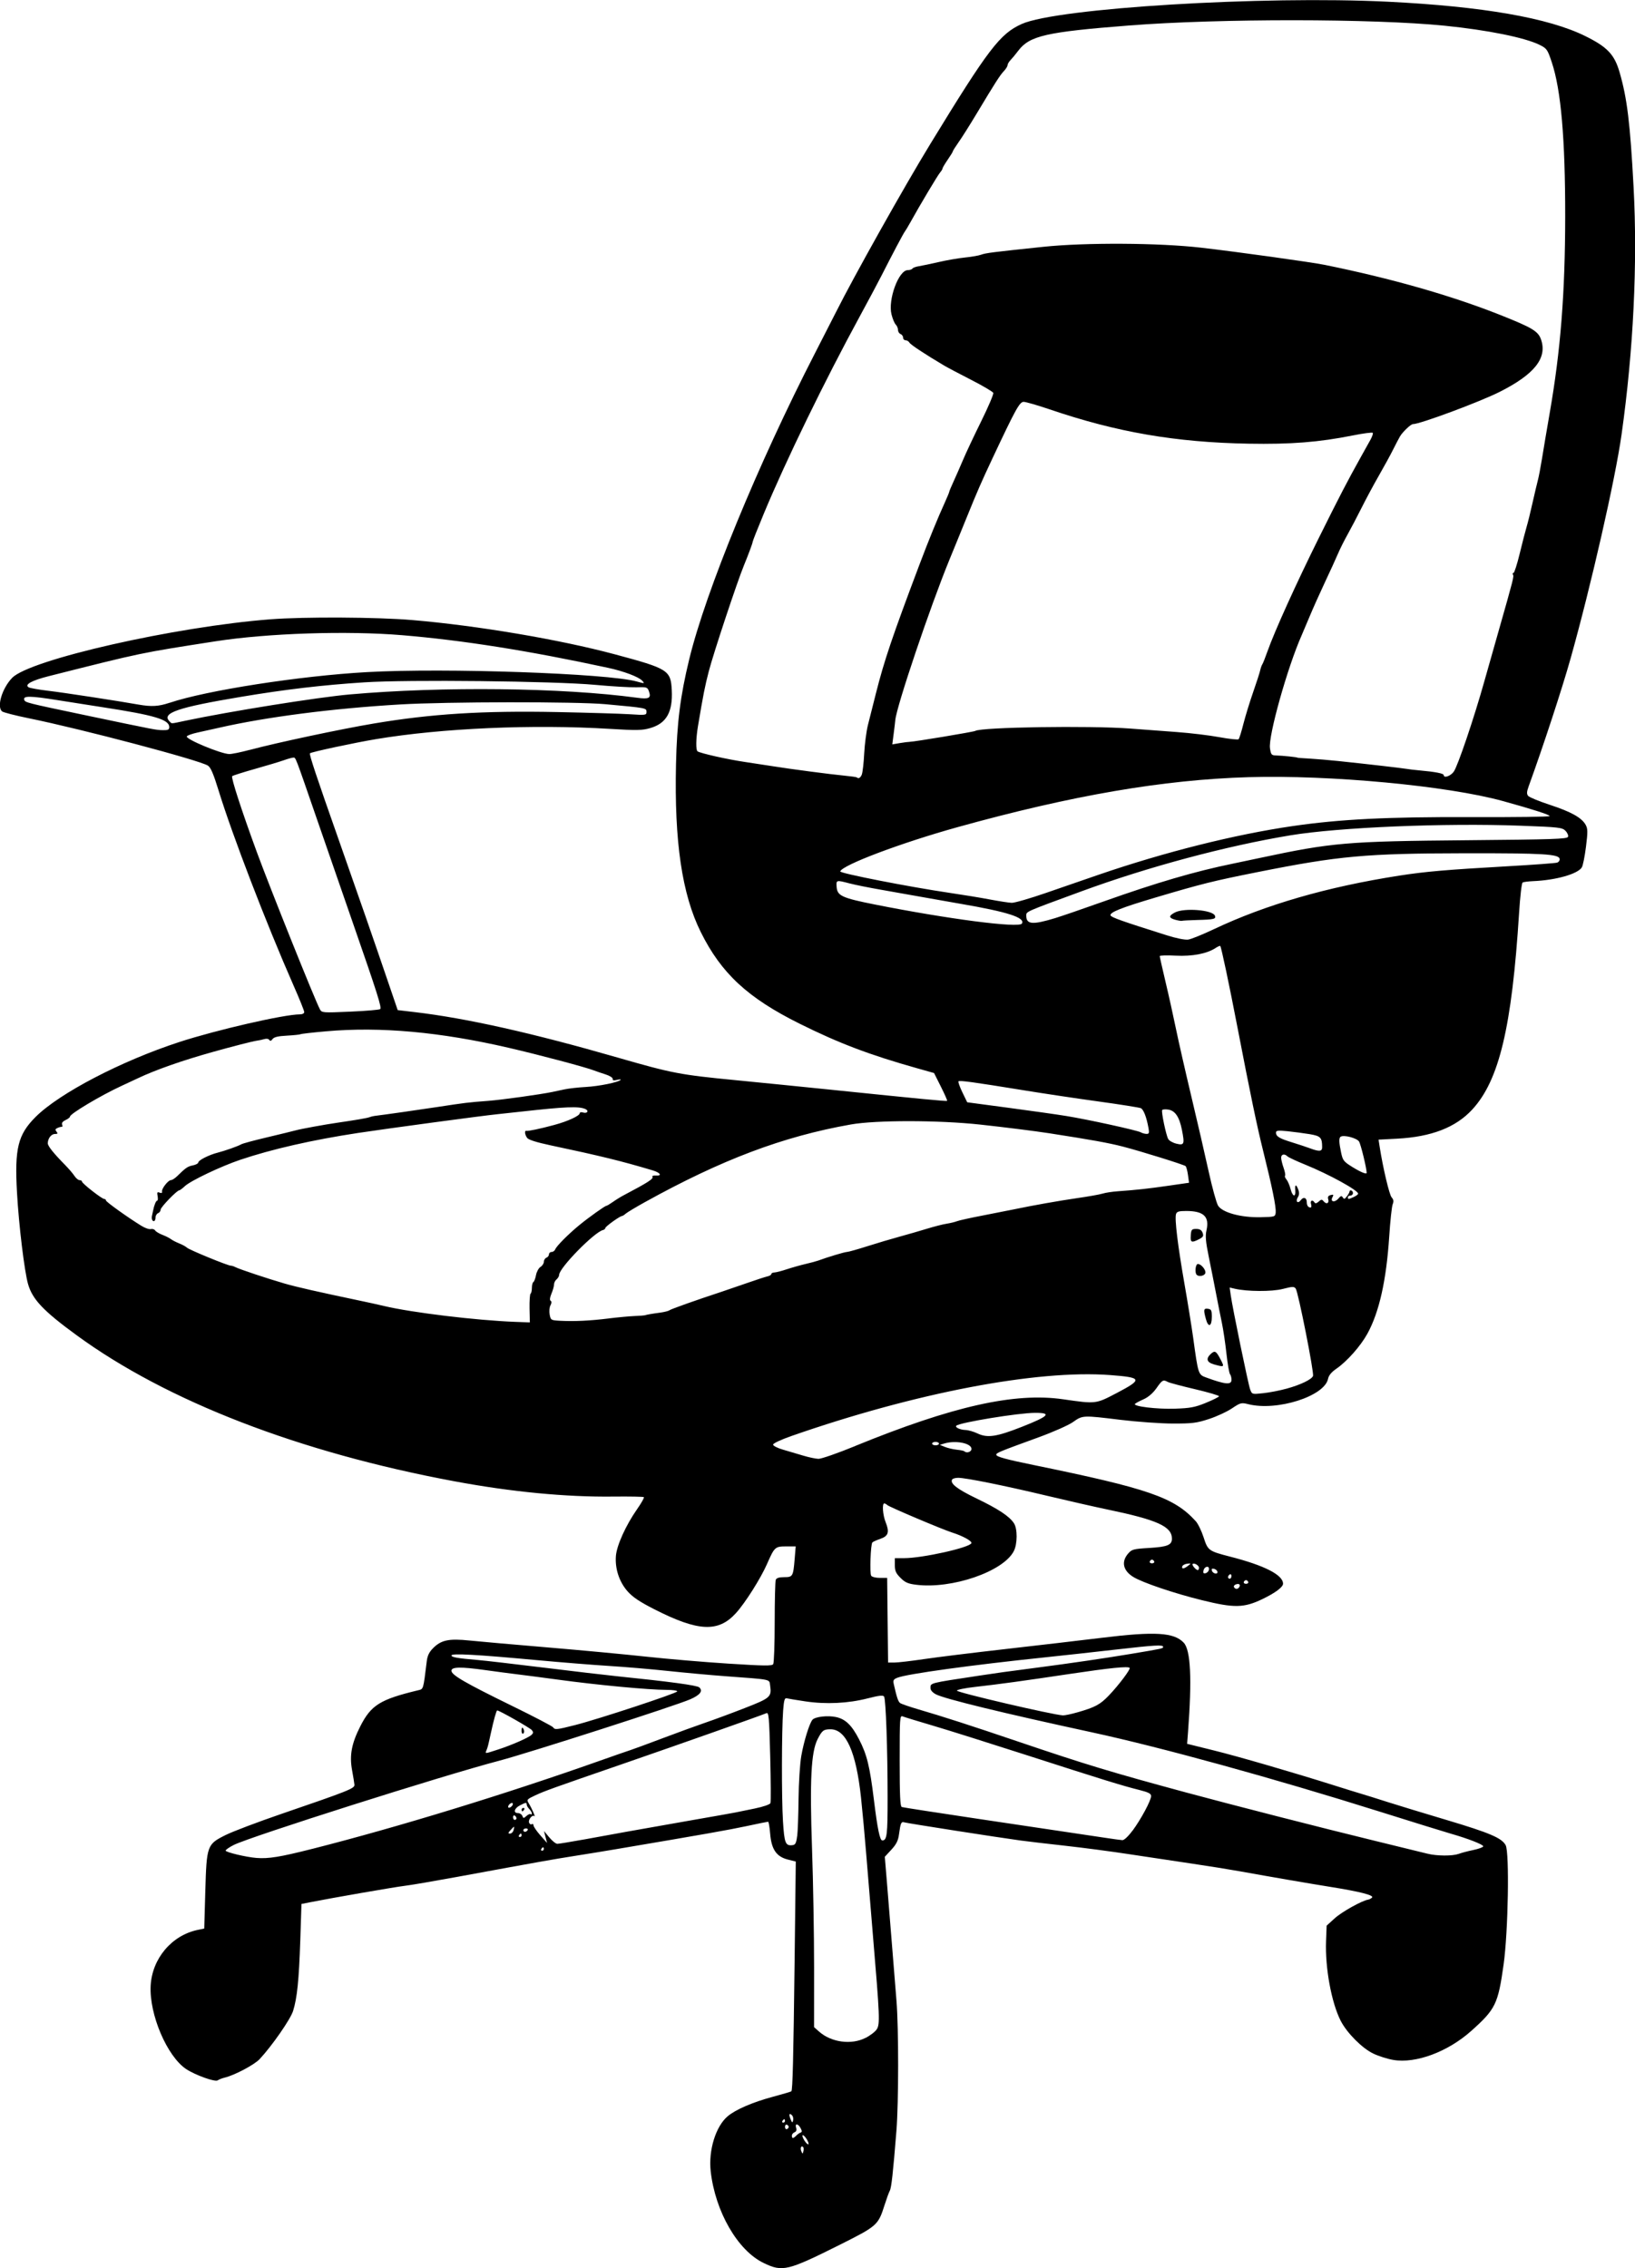 <?xml version="1.0" encoding="UTF-8" standalone="no"?>
<!-- Created with Inkscape (http://www.inkscape.org/) -->

<svg
   width="39.049mm"
   height="54.17mm"
   viewBox="0 0 39.049 54.17"
   version="1.1"
   id="svg798"
   xml:space="preserve"
   inkscape:version="1.2 (dc2aedaf03, 2022-05-15)"
   sodipodi:docname="Office chair.svg"
   xmlns:inkscape="http://www.inkscape.org/namespaces/inkscape"
   xmlns:sodipodi="http://sodipodi.sourceforge.net/DTD/sodipodi-0.dtd"
   xmlns="http://www.w3.org/2000/svg"
   xmlns:svg="http://www.w3.org/2000/svg"
   xmlns:rdf="http://www.w3.org/1999/02/22-rdf-syntax-ns#"
   xmlns:cc="http://creativecommons.org/ns#"
   xmlns:dc="http://purl.org/dc/elements/1.1/"><title
     id="title822">Office chair</title><sodipodi:namedview
     id="namedview800"
     pagecolor="#ffffff"
     bordercolor="#666666"
     borderopacity="1.0"
     inkscape:showpageshadow="2"
     inkscape:pageopacity="0.0"
     inkscape:pagecheckerboard="0"
     inkscape:deskcolor="#d1d1d1"
     inkscape:document-units="mm"
     showgrid="false"
     inkscape:zoom="0.69041105"
     inkscape:cx="291.85512"
     inkscape:cy="513.46223"
     inkscape:window-width="1920"
     inkscape:window-height="991"
     inkscape:window-x="-9"
     inkscape:window-y="-9"
     inkscape:window-maximized="1"
     inkscape:current-layer="layer1" /><defs
     id="defs795" /><g
     inkscape:label="Lager 1"
     inkscape:groupmode="layer"
     id="layer1"
     transform="translate(-42.504,-12.643)"><path
       style="fill:#000000;stroke-width:0.041"
       d="m 60.736,66.689 c -0.615,-0.298 -1.15,-1.226 -1.258,-2.184 -0.057,-0.503 0.119,-1.075 0.405,-1.317 0.189,-0.16 0.597,-0.336 1.074,-0.464 0.237,-0.064 0.438,-0.123 0.447,-0.132 0.031,-0.031 0.049,-0.765 0.078,-3.135 l 0.028,-2.353 -0.188,-0.047 c -0.274,-0.069 -0.393,-0.242 -0.424,-0.615 -0.013,-0.159 -0.035,-0.29 -0.049,-0.289 -0.014,0 -0.245,0.047 -0.515,0.105 -0.428,0.091 -0.978,0.189 -3.125,0.552 -0.258,0.044 -0.7,0.116 -0.981,0.16 -0.503,0.079 -0.835,0.138 -2.819,0.503 -0.551,0.101 -1.111,0.197 -1.246,0.212 -0.221,0.026 -1.732,0.288 -2.251,0.391 l -0.208,0.041 -0.028,0.862 c -0.032,0.958 -0.075,1.382 -0.172,1.693 -0.062,0.199 -0.504,0.835 -0.8,1.152 -0.125,0.134 -0.598,0.384 -0.831,0.44 -0.067,0.016 -0.143,0.046 -0.169,0.066 -0.059,0.046 -0.531,-0.123 -0.752,-0.268 -0.458,-0.303 -0.886,-1.308 -0.85,-1.992 0.035,-0.65 0.504,-1.205 1.127,-1.334 l 0.153,-0.032 0.025,-0.883 c 0.032,-1.104 0.04,-1.128 0.485,-1.35 0.169,-0.084 0.757,-0.307 1.307,-0.496 1.634,-0.56 1.778,-0.617 1.77,-0.705 -0.004,-0.042 -0.029,-0.2 -0.057,-0.351 -0.064,-0.353 -0.011,-0.636 0.197,-1.045 0.258,-0.508 0.474,-0.642 1.379,-0.86 0.132,-0.032 0.123,-10e-4 0.209,-0.698 0.016,-0.131 0.059,-0.218 0.154,-0.312 0.191,-0.191 0.375,-0.229 0.863,-0.179 0.225,0.023 1.061,0.097 1.859,0.164 0.798,0.067 1.864,0.167 2.37,0.222 0.506,0.055 1.386,0.13 1.956,0.166 0.865,0.055 1.043,0.057 1.072,0.012 0.019,-0.03 0.035,-0.481 0.035,-1.001 3.09e-4,-0.521 0.012,-0.976 0.025,-1.011 0.017,-0.045 0.078,-0.065 0.2,-0.065 0.207,0 0.217,-0.016 0.252,-0.435 l 0.025,-0.3 h -0.226 c -0.266,0 -0.281,0.014 -0.459,0.42 -0.15,0.342 -0.519,0.927 -0.741,1.172 -0.421,0.466 -0.9,0.444 -1.946,-0.088 -0.356,-0.181 -0.521,-0.292 -0.644,-0.431 -0.2,-0.227 -0.303,-0.543 -0.278,-0.848 0.021,-0.253 0.238,-0.731 0.505,-1.113 0.102,-0.146 0.175,-0.275 0.163,-0.288 -0.012,-0.012 -0.34,-0.018 -0.727,-0.014 -1.131,0.014 -2.436,-0.111 -3.803,-0.366 -3.703,-0.69 -6.858,-1.91 -9.015,-3.485 -0.797,-0.582 -1.058,-0.857 -1.163,-1.224 -0.087,-0.304 -0.221,-1.41 -0.264,-2.182 -0.06,-1.059 0.021,-1.387 0.444,-1.81 0.568,-0.567 2.045,-1.337 3.434,-1.79 0.887,-0.289 2.502,-0.66 2.876,-0.66 0.062,0 0.106,-0.023 0.106,-0.055 0,-0.03 -0.116,-0.32 -0.259,-0.643 -0.652,-1.483 -1.458,-3.581 -1.785,-4.644 -0.123,-0.401 -0.19,-0.557 -0.256,-0.599 -0.207,-0.132 -3.013,-0.874 -4.273,-1.13 -0.323,-0.066 -0.613,-0.14 -0.643,-0.165 -0.133,-0.11 -3.09e-4,-0.552 0.24,-0.801 0.422,-0.437 3.894,-1.224 6.171,-1.399 0.805,-0.062 2.548,-0.053 3.382,0.018 1.556,0.132 3.513,0.463 4.839,0.818 1.279,0.343 1.338,0.38 1.362,0.859 0.026,0.519 -0.128,0.791 -0.511,0.902 -0.196,0.057 -0.318,0.06 -0.967,0.02 -1.848,-0.112 -4.013,-0.017 -5.583,0.245 -0.517,0.086 -1.55,0.307 -1.581,0.339 -0.022,0.022 0.162,0.574 0.674,2.027 0.447,1.268 0.869,2.482 1.206,3.473 l 0.216,0.633 0.414,0.049 c 1.224,0.144 2.797,0.496 4.858,1.09 1.293,0.372 1.464,0.405 2.813,0.536 0.584,0.057 1.595,0.158 2.247,0.225 2.169,0.223 2.776,0.282 2.79,0.267 0.008,-0.008 -0.059,-0.16 -0.149,-0.339 l -0.163,-0.325 -0.401,-0.113 c -1.143,-0.322 -1.866,-0.596 -2.811,-1.066 -1.238,-0.616 -1.868,-1.199 -2.358,-2.185 -0.45,-0.904 -0.635,-2.159 -0.593,-4.013 0.022,-0.99 0.102,-1.625 0.315,-2.502 0.393,-1.624 1.642,-4.664 3.004,-7.313 0.219,-0.427 0.444,-0.867 0.5,-0.978 0.422,-0.843 1.636,-3.009 2.259,-4.027 1.383,-2.263 1.658,-2.624 2.178,-2.858 0.845,-0.381 5.767,-0.68 8.751,-0.532 2.261,0.112 3.83,0.386 4.708,0.82 0.528,0.261 0.697,0.439 0.82,0.863 0.181,0.623 0.253,1.216 0.335,2.749 0.097,1.823 -0.004,3.893 -0.287,5.903 -0.151,1.074 -0.728,3.605 -1.218,5.352 -0.201,0.715 -0.651,2.088 -1,3.05 -0.048,0.132 -0.051,0.184 -0.014,0.23 0.026,0.033 0.259,0.129 0.518,0.214 0.507,0.166 0.759,0.306 0.855,0.476 0.052,0.093 0.054,0.165 0.009,0.525 -0.029,0.229 -0.073,0.451 -0.099,0.493 -0.099,0.159 -0.618,0.306 -1.162,0.329 -0.117,0.005 -0.231,0.02 -0.253,0.033 -0.022,0.013 -0.059,0.336 -0.083,0.716 -0.173,2.741 -0.476,4.011 -1.122,4.709 -0.395,0.426 -0.974,0.65 -1.793,0.693 l -0.442,0.023 0.026,0.168 c 0.079,0.506 0.231,1.149 0.286,1.21 0.047,0.052 0.054,0.095 0.025,0.167 -0.021,0.053 -0.059,0.404 -0.083,0.778 -0.069,1.042 -0.239,1.798 -0.519,2.309 -0.163,0.297 -0.486,0.662 -0.738,0.836 -0.122,0.084 -0.187,0.162 -0.203,0.244 -0.083,0.417 -1.222,0.779 -1.907,0.606 -0.164,-0.041 -0.185,-0.036 -0.389,0.101 -0.118,0.08 -0.366,0.194 -0.55,0.254 -0.295,0.096 -0.397,0.109 -0.865,0.108 -0.292,-10e-4 -0.849,-0.041 -1.238,-0.088 -0.914,-0.111 -0.911,-0.112 -1.141,0.051 -0.109,0.077 -0.473,0.238 -0.827,0.367 -0.934,0.34 -1.01,0.371 -1.007,0.415 0.002,0.047 0.23,0.11 0.885,0.244 2.757,0.565 3.361,0.774 3.878,1.342 0.055,0.06 0.139,0.233 0.188,0.385 0.102,0.317 0.12,0.33 0.632,0.462 0.824,0.211 1.266,0.438 1.266,0.647 0,0.081 -0.186,0.22 -0.49,0.366 -0.444,0.214 -0.675,0.218 -1.446,0.028 -0.666,-0.164 -1.424,-0.421 -1.642,-0.556 -0.243,-0.15 -0.29,-0.361 -0.124,-0.555 0.09,-0.104 0.125,-0.114 0.507,-0.137 0.433,-0.026 0.541,-0.07 0.541,-0.221 0,-0.293 -0.349,-0.45 -1.552,-0.7 -0.281,-0.058 -0.924,-0.205 -1.43,-0.325 -1.017,-0.243 -1.938,-0.429 -2.122,-0.429 -0.066,0 -0.131,0.018 -0.144,0.039 -0.058,0.094 0.113,0.228 0.571,0.449 0.53,0.255 0.795,0.43 0.904,0.597 0.087,0.132 0.085,0.497 -0.004,0.667 -0.252,0.488 -1.477,0.909 -2.332,0.802 -0.195,-0.024 -0.265,-0.055 -0.374,-0.165 -0.109,-0.109 -0.135,-0.167 -0.135,-0.302 v -0.168 h 0.218 c 0.442,0 1.576,-0.253 1.611,-0.359 0.017,-0.05 -0.209,-0.174 -0.46,-0.253 -0.236,-0.075 -1.505,-0.612 -1.55,-0.657 -0.021,-0.021 -0.054,-0.038 -0.071,-0.038 -0.056,0 -0.036,0.276 0.032,0.446 0.096,0.24 0.067,0.333 -0.125,0.399 -0.089,0.031 -0.175,0.069 -0.191,0.086 -0.042,0.043 -0.067,0.733 -0.029,0.795 0.018,0.029 0.109,0.052 0.207,0.052 h 0.175 l 0.011,1.011 0.011,1.011 h 0.152 c 0.084,0 0.401,-0.037 0.704,-0.082 0.303,-0.045 1.195,-0.155 1.981,-0.244 0.786,-0.089 1.807,-0.209 2.267,-0.265 1.27,-0.156 1.726,-0.129 1.957,0.117 0.166,0.176 0.199,0.862 0.103,2.129 l -0.022,0.286 0.634,0.157 c 0.584,0.144 1.918,0.532 2.904,0.844 0.225,0.071 0.5,0.157 0.613,0.19 0.112,0.033 0.397,0.122 0.633,0.198 0.236,0.075 0.87,0.269 1.409,0.429 1.035,0.309 1.324,0.432 1.415,0.604 0.093,0.175 0.06,2.069 -0.049,2.847 -0.133,0.948 -0.192,1.069 -0.774,1.589 -0.559,0.499 -1.324,0.784 -1.861,0.692 -0.143,-0.024 -0.36,-0.094 -0.483,-0.154 -0.268,-0.131 -0.629,-0.496 -0.775,-0.784 -0.22,-0.434 -0.372,-1.264 -0.348,-1.898 l 0.014,-0.371 0.195,-0.177 c 0.172,-0.155 0.65,-0.422 0.796,-0.444 0.028,-0.004 0.07,-0.027 0.094,-0.05 0.054,-0.054 -0.292,-0.143 -1.003,-0.256 -0.527,-0.085 -1.303,-0.218 -2.165,-0.373 -0.247,-0.044 -0.762,-0.127 -1.144,-0.183 -0.382,-0.056 -1.044,-0.156 -1.471,-0.221 -0.427,-0.066 -1.126,-0.158 -1.552,-0.205 -0.427,-0.047 -0.905,-0.104 -1.062,-0.125 -0.536,-0.073 -2.696,-0.41 -2.768,-0.432 -0.081,-0.025 -0.095,0.005 -0.133,0.284 -0.02,0.152 -0.063,0.238 -0.183,0.368 l -0.156,0.169 0.054,0.654 c 0.029,0.36 0.083,1.021 0.119,1.471 0.036,0.449 0.083,1.043 0.106,1.318 0.053,0.657 0.052,2.422 -0.001,3.094 -0.082,1.023 -0.12,1.368 -0.159,1.439 -0.022,0.04 -0.078,0.195 -0.126,0.346 -0.151,0.476 -0.176,0.498 -1.062,0.942 -1.256,0.628 -1.374,0.656 -1.824,0.438 z m 0.949,-2.766 c -0.045,-0.045 -0.075,0.026 -0.043,0.1 0.03,0.07 0.033,0.07 0.05,-0.001 0.01,-0.041 0.007,-0.086 -0.006,-0.099 z m 0.08,-0.197 c -0.039,-0.059 -0.08,-0.097 -0.093,-0.084 -0.012,0.012 0.009,0.071 0.047,0.13 0.039,0.059 0.08,0.097 0.093,0.084 0.012,-0.012 -0.009,-0.071 -0.047,-0.13 z m -0.245,-0.076 c 0.032,-0.032 0.079,-0.065 0.105,-0.073 0.036,-0.012 0.036,-0.038 -7.68e-4,-0.106 -0.06,-0.113 -0.142,-0.119 -0.106,-0.008 0.017,0.054 0.004,0.09 -0.038,0.107 -0.035,0.014 -0.064,0.05 -0.064,0.082 0,0.072 0.031,0.072 0.104,-6.98e-4 z m -0.18,-0.208 c 0,-0.021 -0.02,-0.045 -0.044,-0.053 -0.024,-0.008 -0.044,0.016 -0.044,0.053 0,0.037 0.02,0.061 0.044,0.053 0.024,-0.008 0.044,-0.032 0.044,-0.053 z m -0.088,-0.143 c 0,-0.022 -0.008,-0.041 -0.018,-0.041 -0.01,0 -0.029,0.018 -0.043,0.041 -0.014,0.022 -0.006,0.041 0.018,0.041 0.024,0 0.043,-0.018 0.043,-0.041 z m 0.168,-0.134 c -0.066,-0.066 -0.082,-0.022 -0.034,0.094 0.037,0.088 0.045,0.092 0.06,0.026 0.01,-0.042 -0.002,-0.096 -0.026,-0.12 z m 1.753,-1.847 c 0.111,-0.056 0.233,-0.149 0.27,-0.206 0.08,-0.122 0.073,-0.303 -0.089,-2.221 -0.056,-0.665 -0.129,-1.549 -0.162,-1.964 -0.033,-0.416 -0.089,-1.022 -0.124,-1.348 -0.117,-1.094 -0.358,-1.635 -0.729,-1.634 -0.167,6.98e-4 -0.201,0.027 -0.309,0.238 -0.155,0.306 -0.189,0.984 -0.132,2.619 0.027,0.776 0.049,2.052 0.049,2.834 l -9.42e-4,1.423 0.123,0.109 c 0.289,0.255 0.767,0.32 1.103,0.149 z M 49.963,56.801 c 2.047,-0.52 4.599,-1.302 6.857,-2.101 0.36,-0.127 0.7,-0.246 0.756,-0.263 0.056,-0.018 0.396,-0.143 0.756,-0.279 0.36,-0.136 0.819,-0.303 1.021,-0.372 0.202,-0.069 0.625,-0.225 0.939,-0.348 0.616,-0.24 0.645,-0.266 0.604,-0.545 -0.022,-0.148 0.05,-0.133 -1.073,-0.216 -0.348,-0.026 -0.963,-0.082 -1.366,-0.125 -0.403,-0.043 -1.037,-0.097 -1.409,-0.12 -0.372,-0.023 -1.155,-0.086 -1.739,-0.14 -1.413,-0.131 -2.022,-0.165 -2.022,-0.111 0,0.044 0.139,0.068 0.633,0.11 0.157,0.013 0.865,0.095 1.573,0.182 0.708,0.087 1.489,0.179 1.736,0.204 1.286,0.132 1.925,0.219 1.977,0.268 0.091,0.086 0.021,0.179 -0.214,0.283 -0.341,0.151 -3.869,1.285 -4.565,1.468 -1.351,0.354 -5.939,1.811 -6.34,2.012 -0.107,0.054 -0.194,0.114 -0.194,0.135 0,0.039 0.49,0.156 0.735,0.175 0.29,0.023 0.569,-0.023 1.334,-0.217 z m 27.374,0.122 c 0.063,-0.025 0.221,-0.067 0.352,-0.094 0.13,-0.027 0.238,-0.067 0.239,-0.088 0.003,-0.043 -0.365,-0.186 -0.782,-0.305 -0.146,-0.042 -0.918,-0.281 -1.716,-0.532 -2.512,-0.79 -5.194,-1.528 -6.843,-1.885 -2.116,-0.458 -3.519,-0.799 -3.729,-0.908 -0.079,-0.041 -0.131,-0.099 -0.131,-0.146 0,-0.13 -0.049,-0.117 1.164,-0.301 0.475,-0.072 0.57,-0.085 1.389,-0.192 0.802,-0.105 1.603,-0.222 2.231,-0.327 0.766,-0.128 0.772,-0.13 0.772,-0.168 0,-0.055 -0.192,-0.043 -1.164,0.068 -0.494,0.057 -1.239,0.138 -1.655,0.182 -1.764,0.184 -3.292,0.395 -3.525,0.486 -0.097,0.038 -0.11,0.061 -0.088,0.157 0.071,0.315 0.104,0.413 0.15,0.448 0.028,0.021 0.225,0.089 0.439,0.152 0.576,0.168 1.249,0.385 2.39,0.772 1.615,0.548 2.219,0.73 4.004,1.213 1.103,0.298 3.246,0.847 4.514,1.156 0.595,0.145 1.156,0.283 1.246,0.305 0.224,0.057 0.604,0.059 0.743,0.005 z M 55.493,56.804 c 0,-0.022 -0.008,-0.041 -0.018,-0.041 -0.01,0 -0.029,0.018 -0.043,0.041 -0.014,0.022 -0.006,0.041 0.018,0.041 0.024,0 0.043,-0.018 0.043,-0.041 z m 6.051,-0.306 c 0.014,-0.112 0.028,-0.514 0.032,-0.893 0.004,-0.379 0.033,-0.838 0.065,-1.021 0.06,-0.346 0.193,-0.777 0.266,-0.865 0.062,-0.075 0.369,-0.11 0.569,-0.065 0.223,0.05 0.372,0.195 0.545,0.531 0.189,0.367 0.256,0.64 0.356,1.455 0.084,0.685 0.141,0.96 0.199,0.96 0.112,0 0.128,-0.128 0.127,-1.04 -1.53e-4,-1.134 -0.042,-2.328 -0.084,-2.396 -0.023,-0.037 -0.118,-0.027 -0.392,0.043 -0.469,0.12 -0.995,0.145 -1.485,0.072 -0.213,-0.032 -0.416,-0.065 -0.449,-0.074 -0.049,-0.013 -0.066,0.044 -0.085,0.29 -0.036,0.48 -0.039,2.093 -0.004,2.648 0.033,0.527 0.059,0.591 0.231,0.569 0.065,-0.008 0.087,-0.051 0.107,-0.215 z m -5.091,0.079 c 0.315,-0.057 0.774,-0.14 1.021,-0.186 0.247,-0.045 0.909,-0.162 1.471,-0.26 0.562,-0.098 1.067,-0.187 1.123,-0.199 0.056,-0.011 0.263,-0.054 0.459,-0.094 0.208,-0.043 0.366,-0.097 0.378,-0.13 0.012,-0.031 0.009,-0.533 -0.006,-1.116 -0.024,-0.948 -0.034,-1.057 -0.092,-1.031 -0.109,0.049 -2.174,0.778 -3.415,1.206 -1.684,0.581 -1.876,0.65 -2.098,0.753 -0.208,0.098 -0.216,0.106 -0.162,0.193 0.072,0.116 0.172,0.345 0.134,0.307 -0.046,-0.046 -0.152,0.085 -0.126,0.155 0.013,0.035 0.043,0.051 0.065,0.037 0.023,-0.014 0.041,-0.001 0.041,0.028 4.2e-5,0.029 0.073,0.136 0.162,0.237 l 0.162,0.184 -0.037,-0.143 -0.037,-0.143 0.127,0.153 c 0.07,0.084 0.156,0.153 0.192,0.153 0.035,-3.49e-4 0.322,-0.047 0.636,-0.104 z m 13.1,-0.21 c 0.203,-0.275 0.443,-0.723 0.443,-0.828 0,-0.057 -0.063,-0.089 -0.276,-0.143 -0.399,-0.099 -0.897,-0.253 -2.686,-0.83 -0.876,-0.282 -1.887,-0.601 -2.247,-0.707 -0.36,-0.106 -0.686,-0.206 -0.725,-0.222 -0.067,-0.027 -0.071,0.039 -0.071,1.059 0,0.834 0.012,1.092 0.051,1.106 0.028,0.01 0.851,0.137 1.828,0.283 1.789,0.266 2.385,0.355 3.023,0.451 0.191,0.029 0.379,0.055 0.417,0.057 0.041,0.003 0.141,-0.09 0.242,-0.228 z M 54.962,56.477 c 0,-0.022 -0.008,-0.041 -0.018,-0.041 -0.01,0 -0.029,0.018 -0.043,0.041 -0.014,0.022 -0.006,0.041 0.018,0.041 0.024,0 0.043,-0.018 0.043,-0.041 z m -0.192,-0.123 c 0.012,-0.045 0.017,-0.082 0.011,-0.082 -0.006,0 -0.044,0.037 -0.084,0.082 -0.062,0.069 -0.064,0.082 -0.011,0.082 0.035,0 0.072,-0.037 0.084,-0.082 z m 0.335,0 c 0.014,-0.022 -0.003,-0.041 -0.038,-0.041 -0.035,0 -0.064,0.018 -0.064,0.041 0,0.022 0.017,0.041 0.038,0.041 0.021,0 0.05,-0.018 0.064,-0.041 z M 54.839,56.071 c 0,-0.021 -0.018,-0.05 -0.041,-0.064 -0.022,-0.014 -0.041,0.004 -0.041,0.038 0,0.035 0.018,0.064 0.041,0.064 0.022,0 0.041,-0.017 0.041,-0.038 z m 0.34,-0.098 c 0.015,0.015 0.027,0.007 0.027,-0.017 0,-0.025 -0.028,-0.072 -0.061,-0.106 -0.034,-0.034 -0.061,-0.081 -0.061,-0.105 0,-0.058 -0.022,-0.055 -0.165,0.019 -0.135,0.07 -0.162,0.183 -0.043,0.183 0.043,0 0.089,0.03 0.103,0.067 0.024,0.062 0.031,0.062 0.1,0 0.041,-0.037 0.086,-0.055 0.101,-0.04 z M 54.962,55.864 c 0,-0.022 0.019,-0.041 0.043,-0.041 0.024,0 0.032,0.018 0.018,0.041 -0.014,0.022 -0.033,0.041 -0.043,0.041 -0.01,0 -0.018,-0.018 -0.018,-0.041 z m -0.212,-0.12 c 0.01,-0.031 -0.005,-0.046 -0.036,-0.036 -0.029,0.01 -0.062,0.042 -0.071,0.071 -0.01,0.031 0.005,0.046 0.036,0.036 0.029,-0.01 0.062,-0.042 0.071,-0.071 z m -0.357,-1.313 c 0.332,-0.108 0.736,-0.285 0.807,-0.354 0.044,-0.042 0.045,-0.066 0.005,-0.113 -0.045,-0.054 -0.776,-0.469 -0.826,-0.469 -0.02,0 -0.084,0.229 -0.154,0.552 -0.065,0.299 -0.072,0.326 -0.102,0.398 -0.036,0.088 -0.047,0.089 0.269,-0.014 z m 0.568,-0.444 c 0,-0.099 0.023,-0.109 0.055,-0.024 0.013,0.033 0.005,0.071 -0.016,0.084 -0.021,0.013 -0.039,-0.014 -0.039,-0.06 z m 1.273,-0.141 c 0.557,-0.141 2.445,-0.764 2.445,-0.806 0,-0.02 -0.112,-0.036 -0.249,-0.036 -0.43,0 -1.652,-0.115 -2.611,-0.246 -0.326,-0.044 -0.749,-0.1 -0.94,-0.123 -0.191,-0.023 -0.539,-0.069 -0.773,-0.102 -0.6,-0.084 -0.82,-0.08 -0.82,0.014 0,0.102 0.323,0.289 1.455,0.843 0.52,0.254 0.957,0.483 0.973,0.508 0.039,0.063 0.083,0.059 0.52,-0.052 z m 12.005,-0.306 c 0.42,-0.121 0.538,-0.184 0.744,-0.398 0.233,-0.242 0.53,-0.635 0.501,-0.664 -0.042,-0.042 -0.471,0.002 -1.409,0.142 -1.146,0.172 -1.712,0.249 -2.288,0.314 -0.236,0.027 -0.429,0.066 -0.429,0.088 0,0.045 2.304,0.582 2.533,0.591 0.045,0.002 0.201,-0.031 0.347,-0.073 z m 3.862,-2.99 c 0.038,-0.061 -0.006,-0.094 -0.084,-0.064 -0.036,0.014 -0.054,0.044 -0.04,0.066 0.033,0.054 0.09,0.052 0.124,-0.002 z m 0.215,-0.123 c -0.008,-0.024 -0.032,-0.044 -0.053,-0.044 -0.021,0 -0.045,0.02 -0.053,0.044 -0.008,0.024 0.016,0.044 0.053,0.044 0.037,0 0.061,-0.02 0.053,-0.044 z m -0.401,-0.142 c 0,-0.035 -0.018,-0.052 -0.041,-0.038 -0.022,0.014 -0.041,0.043 -0.041,0.064 0,0.021 0.018,0.038 0.041,0.038 0.022,0 0.041,-0.029 0.041,-0.064 z m -0.539,-0.151 c 0.02,-0.102 -0.101,-0.089 -0.127,0.013 -0.016,0.063 -0.005,0.081 0.046,0.071 0.037,-0.007 0.074,-0.045 0.082,-0.084 z m 0.202,0.041 c -0.009,-0.028 -0.048,-0.057 -0.085,-0.064 -0.047,-0.009 -0.06,0.006 -0.043,0.051 0.029,0.076 0.153,0.088 0.128,0.013 z M 71.14,50.088 c 0,-0.057 -0.117,-0.125 -0.153,-0.09 -0.023,0.023 0.079,0.143 0.122,0.145 0.017,10e-4 0.031,-0.024 0.031,-0.055 z m -0.263,-0.046 c 0.077,-0.061 0.076,-0.062 -0.02,-0.051 -0.054,0.006 -0.107,0.034 -0.116,0.062 -0.023,0.069 0.039,0.064 0.135,-0.011 z m -0.807,-0.104 c -0.008,-0.024 -0.032,-0.044 -0.053,-0.044 -0.021,0 -0.045,0.02 -0.053,0.044 -0.008,0.024 0.016,0.044 0.053,0.044 0.037,0 0.062,-0.02 0.053,-0.044 z m -7.142,-2.759 c 2.325,-0.95 3.806,-1.283 4.964,-1.116 0.79,0.114 0.779,0.115 1.283,-0.149 0.627,-0.329 0.611,-0.371 -0.159,-0.429 -1.752,-0.131 -4.652,0.424 -7.609,1.455 -0.251,0.088 -0.439,0.176 -0.439,0.206 0,0.029 0.106,0.083 0.235,0.12 0.129,0.037 0.345,0.101 0.48,0.142 0.135,0.041 0.3,0.076 0.368,0.078 0.067,0.002 0.463,-0.136 0.878,-0.306 z m 2.778,0.07 c 0,-0.137 -0.379,-0.212 -0.654,-0.128 l -0.102,0.031 0.123,0.05 c 0.067,0.027 0.194,0.057 0.282,0.066 0.088,0.009 0.169,0.026 0.18,0.037 0.054,0.054 0.171,0.016 0.171,-0.056 z M 64.93,47.122 c 0,-0.022 -0.037,-0.041 -0.082,-0.041 -0.045,0 -0.082,0.018 -0.082,0.041 0,0.022 0.037,0.041 0.082,0.041 0.045,0 0.082,-0.018 0.082,-0.041 z m 1.988,-0.404 c 0.639,-0.252 0.712,-0.332 0.309,-0.331 -0.394,3.49e-4 -1.807,0.232 -1.884,0.308 -0.038,0.038 0.091,0.098 0.22,0.102 0.067,0.002 0.196,0.039 0.286,0.082 0.239,0.114 0.455,0.081 1.069,-0.161 z m 4.384,-0.569 c 0.168,-0.068 0.31,-0.139 0.316,-0.157 0.006,-0.018 -0.251,-0.094 -0.571,-0.169 -0.32,-0.075 -0.614,-0.153 -0.653,-0.174 -0.111,-0.06 -0.13,-0.05 -0.27,0.149 -0.084,0.119 -0.194,0.214 -0.305,0.264 -0.096,0.042 -0.189,0.092 -0.207,0.11 -0.061,0.06 0.521,0.131 0.955,0.116 0.364,-0.012 0.475,-0.033 0.734,-0.138 z m 1.929,-0.339 c 0.337,-0.093 0.6,-0.22 0.632,-0.304 0.029,-0.075 -0.353,-2.004 -0.413,-2.086 -0.039,-0.053 -0.076,-0.052 -0.309,0.008 -0.262,0.067 -0.859,0.064 -1.155,-0.007 l -0.114,-0.027 0.025,0.179 c 0.046,0.325 0.42,2.138 0.465,2.257 0.045,0.117 0.045,0.117 0.313,0.088 0.148,-0.016 0.397,-0.064 0.555,-0.108 z m -1.315,-0.212 c 0,-0.052 -0.016,-0.111 -0.035,-0.133 -0.019,-0.021 -0.058,-0.241 -0.085,-0.488 -0.027,-0.247 -0.076,-0.578 -0.109,-0.735 -0.033,-0.157 -0.097,-0.479 -0.142,-0.715 -0.045,-0.236 -0.124,-0.631 -0.174,-0.878 -0.072,-0.353 -0.083,-0.487 -0.052,-0.623 0.074,-0.326 -0.068,-0.46 -0.485,-0.46 -0.176,0 -0.224,0.015 -0.243,0.074 -0.036,0.113 0.042,0.752 0.201,1.662 0.079,0.449 0.172,1.029 0.208,1.287 0.122,0.889 0.121,0.885 0.316,0.956 0.453,0.166 0.6,0.179 0.6,0.053 z m -0.419,-0.368 c -0.174,-0.049 -0.199,-0.138 -0.071,-0.254 0.095,-0.086 0.127,-0.065 0.24,0.157 0.083,0.162 0.076,0.166 -0.17,0.097 z M 71.306,44.152 c -0.063,-0.228 -0.056,-0.265 0.048,-0.25 0.079,0.011 0.092,0.037 0.092,0.193 0,0.23 -0.083,0.264 -0.14,0.057 z m -0.221,-1.061 c -0.051,-0.051 -0.029,-0.259 0.028,-0.259 0.083,0 0.203,0.152 0.176,0.223 -0.024,0.063 -0.153,0.086 -0.204,0.036 z m -0.142,-0.943 c 0.011,-0.139 0.024,-0.153 0.131,-0.153 0.085,0 0.127,0.026 0.152,0.092 0.028,0.076 0.014,0.102 -0.085,0.153 -0.18,0.093 -0.211,0.079 -0.197,-0.092 z M 55.151,43.893 c -0.003,-0.184 0.008,-0.342 0.025,-0.353 0.017,-0.01 0.031,-0.072 0.031,-0.137 0,-0.065 0.016,-0.128 0.036,-0.14 0.02,-0.012 0.048,-0.087 0.063,-0.167 0.015,-0.079 0.063,-0.167 0.107,-0.194 0.044,-0.027 0.08,-0.083 0.08,-0.123 0,-0.04 0.028,-0.084 0.061,-0.097 0.034,-0.013 0.061,-0.049 0.061,-0.08 0,-0.031 0.028,-0.057 0.063,-0.057 0.034,0 0.073,-0.028 0.087,-0.063 0.03,-0.079 0.312,-0.362 0.572,-0.576 0.232,-0.19 0.616,-0.464 0.651,-0.464 0.013,0 0.081,-0.041 0.151,-0.09 0.07,-0.05 0.183,-0.12 0.251,-0.156 0.606,-0.32 0.727,-0.399 0.695,-0.45 -0.011,-0.019 0.024,-0.03 0.08,-0.026 0.16,0.012 0.112,-0.069 -0.074,-0.124 -0.746,-0.223 -1.235,-0.343 -2.456,-0.602 -0.318,-0.068 -0.508,-0.128 -0.541,-0.173 -0.056,-0.076 -0.069,-0.18 -0.02,-0.169 0.046,0.01 0.321,-0.047 0.661,-0.139 0.329,-0.088 0.616,-0.22 0.616,-0.284 0,-0.022 0.035,-0.028 0.078,-0.015 0.1,0.032 0.149,-0.042 0.054,-0.083 -0.158,-0.069 -0.468,-0.056 -1.522,0.061 -0.191,0.021 -0.448,0.049 -0.572,0.062 -0.377,0.038 -2.635,0.343 -3.33,0.448 -1.098,0.167 -2.062,0.387 -2.819,0.642 -0.461,0.156 -1.179,0.497 -1.321,0.629 -0.059,0.055 -0.119,0.1 -0.134,0.1 -0.056,0 -0.445,0.403 -0.445,0.461 0,0.034 -0.028,0.072 -0.061,0.085 -0.034,0.013 -0.061,0.061 -0.061,0.107 0,0.046 -0.018,0.083 -0.041,0.083 -0.041,0 -0.06,-0.067 -0.04,-0.143 0.006,-0.022 0.015,-0.068 0.022,-0.102 0.024,-0.13 0.07,-0.245 0.099,-0.245 0.017,0 0.021,-0.049 0.01,-0.109 -0.017,-0.089 -0.009,-0.104 0.048,-0.082 0.044,0.017 0.065,0.008 0.057,-0.025 -0.015,-0.066 0.147,-0.274 0.214,-0.274 0.028,0 0.093,-0.041 0.145,-0.092 0.212,-0.207 0.253,-0.235 0.378,-0.26 0.071,-0.014 0.13,-0.047 0.131,-0.072 0.001,-0.051 0.26,-0.181 0.462,-0.232 0.175,-0.045 0.482,-0.153 0.562,-0.199 0.036,-0.021 0.312,-0.095 0.613,-0.166 0.301,-0.071 0.611,-0.147 0.69,-0.168 0.13,-0.036 0.695,-0.139 1.001,-0.183 0.408,-0.059 0.702,-0.109 0.756,-0.13 0.034,-0.013 0.089,-0.027 0.123,-0.031 0.296,-0.037 0.948,-0.13 1.471,-0.209 0.723,-0.11 0.748,-0.113 1.246,-0.151 0.323,-0.025 1.246,-0.153 1.532,-0.213 0.056,-0.012 0.185,-0.039 0.286,-0.061 0.101,-0.022 0.333,-0.048 0.516,-0.058 0.317,-0.018 0.776,-0.112 0.828,-0.169 0.013,-0.015 -0.026,-0.015 -0.088,1.54e-4 -0.078,0.019 -0.109,0.012 -0.102,-0.023 0.006,-0.028 -0.072,-0.077 -0.173,-0.109 -0.101,-0.032 -0.221,-0.073 -0.266,-0.091 -0.208,-0.081 -1.305,-0.372 -2.043,-0.543 -1.636,-0.379 -3.068,-0.509 -4.356,-0.395 -0.323,0.028 -0.601,0.06 -0.617,0.07 -0.017,0.01 -0.163,0.025 -0.325,0.034 -0.212,0.011 -0.309,0.034 -0.344,0.082 -0.034,0.047 -0.057,0.053 -0.078,0.02 -0.017,-0.027 -0.066,-0.035 -0.116,-0.02 -0.048,0.015 -0.133,0.033 -0.189,0.04 -0.086,0.011 -0.571,0.135 -1.042,0.267 -0.737,0.206 -1.381,0.433 -1.798,0.632 -0.067,0.032 -0.242,0.114 -0.388,0.181 -0.493,0.228 -1.226,0.665 -1.226,0.731 0,0.019 -0.048,0.057 -0.106,0.083 -0.067,0.031 -0.098,0.07 -0.083,0.108 0.013,0.033 0.01,0.057 -0.006,0.054 -0.016,-0.003 -0.062,0.008 -0.102,0.026 -0.056,0.025 -0.062,0.044 -0.026,0.088 0.037,0.045 0.03,0.057 -0.038,0.057 -0.088,0 -0.17,0.108 -0.17,0.223 0,0.065 0.134,0.233 0.419,0.523 0.084,0.086 0.183,0.201 0.219,0.257 0.036,0.055 0.091,0.1 0.122,0.1 0.031,0 0.057,0.015 0.057,0.034 0,0.043 0.476,0.415 0.531,0.415 0.022,0 0.041,0.016 0.041,0.035 0,0.033 0.526,0.41 0.851,0.609 0.083,0.051 0.182,0.085 0.222,0.075 0.039,-0.009 0.085,0.005 0.102,0.033 0.017,0.027 0.095,0.075 0.174,0.105 0.079,0.03 0.171,0.077 0.204,0.103 0.034,0.026 0.123,0.072 0.198,0.102 0.075,0.03 0.158,0.075 0.184,0.101 0.051,0.051 0.974,0.43 1.047,0.43 0.024,0 0.075,0.016 0.114,0.037 0.097,0.05 0.774,0.275 1.174,0.391 0.289,0.083 0.771,0.193 1.818,0.413 0.169,0.035 0.417,0.09 0.552,0.122 0.671,0.159 2.196,0.343 3.131,0.379 l 0.353,0.013 z m 1.894,0.239 c 0.213,-0.026 0.489,-0.052 0.613,-0.057 0.124,-0.005 0.234,-0.013 0.245,-0.017 0.035,-0.014 0.177,-0.039 0.367,-0.064 0.101,-0.014 0.202,-0.039 0.225,-0.058 0.036,-0.028 0.65,-0.246 1.247,-0.442 0.101,-0.033 0.368,-0.125 0.592,-0.203 0.225,-0.079 0.45,-0.152 0.5,-0.163 0.051,-0.011 0.092,-0.037 0.092,-0.056 0,-0.02 0.032,-0.037 0.071,-0.037 0.039,-6.29e-4 0.173,-0.035 0.296,-0.076 0.124,-0.041 0.326,-0.098 0.449,-0.127 0.124,-0.028 0.261,-0.066 0.306,-0.082 0.214,-0.08 0.63,-0.205 0.682,-0.205 0.032,0 0.25,-0.061 0.485,-0.136 0.235,-0.075 0.583,-0.178 0.774,-0.23 0.191,-0.052 0.485,-0.137 0.654,-0.189 0.169,-0.052 0.38,-0.106 0.47,-0.12 0.09,-0.014 0.2,-0.041 0.245,-0.059 0.045,-0.019 0.33,-0.082 0.633,-0.14 0.303,-0.059 0.634,-0.124 0.735,-0.145 0.429,-0.09 1.074,-0.205 1.512,-0.268 0.258,-0.037 0.528,-0.085 0.6,-0.107 0.071,-0.022 0.237,-0.047 0.368,-0.056 0.436,-0.031 0.724,-0.062 1.212,-0.133 l 0.484,-0.07 -0.025,-0.183 c -0.014,-0.1 -0.039,-0.197 -0.057,-0.214 -0.033,-0.033 -1.059,-0.353 -1.495,-0.466 -0.34,-0.088 -0.749,-0.162 -1.761,-0.319 -0.357,-0.055 -1.075,-0.145 -1.655,-0.208 -0.991,-0.107 -2.486,-0.108 -3.084,-0.002 -1.62,0.286 -3.088,0.84 -4.924,1.858 -0.213,0.118 -0.417,0.241 -0.453,0.272 -0.035,0.031 -0.076,0.057 -0.09,0.057 -0.048,0 -0.397,0.251 -0.397,0.286 0,0.019 -0.025,0.041 -0.055,0.048 -0.21,0.051 -1.048,0.907 -1.048,1.071 0,0.031 -0.028,0.079 -0.061,0.107 -0.034,0.028 -0.061,0.083 -0.061,0.123 0,0.039 -0.027,0.137 -0.061,0.218 -0.039,0.092 -0.046,0.155 -0.02,0.171 0.027,0.016 0.025,0.054 -0.004,0.109 -0.025,0.046 -0.033,0.145 -0.019,0.22 0.025,0.134 0.03,0.137 0.259,0.149 0.331,0.017 0.704,-6.98e-4 1.153,-0.056 z m 15.926,-2.535 c 0.014,-0.122 -0.087,-0.616 -0.298,-1.462 -0.146,-0.585 -0.308,-1.364 -0.616,-2.962 -0.197,-1.024 -0.385,-1.909 -0.409,-1.936 -0.008,-0.009 -0.059,0.013 -0.112,0.048 -0.209,0.137 -0.557,0.203 -0.954,0.183 -0.209,-0.011 -0.38,-0.006 -0.38,0.011 0,0.017 0.063,0.295 0.139,0.617 0.077,0.322 0.188,0.825 0.248,1.117 0.06,0.292 0.225,1.018 0.367,1.614 0.142,0.595 0.328,1.401 0.413,1.789 0.085,0.389 0.187,0.758 0.226,0.822 0.101,0.166 0.548,0.288 1.018,0.277 0.345,-0.008 0.347,-0.009 0.36,-0.119 z m 0.845,-0.196 c -0.027,-0.085 0.036,-0.114 0.083,-0.038 0.018,0.029 0.051,0.022 0.099,-0.021 0.064,-0.058 0.077,-0.058 0.123,-0.003 0.065,0.078 0.135,0.039 0.104,-0.058 -0.016,-0.051 0.002,-0.08 0.059,-0.095 0.069,-0.018 0.076,-0.009 0.043,0.052 -0.059,0.11 0.053,0.135 0.141,0.032 0.058,-0.068 0.078,-0.073 0.107,-0.027 0.028,0.046 0.047,0.041 0.096,-0.025 0.034,-0.045 0.062,-0.095 0.063,-0.112 0.002,-0.059 0.083,-0.03 0.083,0.031 0,0.034 -0.028,0.061 -0.061,0.061 -0.034,0 -0.061,0.018 -0.061,0.041 0,0.052 0.014,0.051 0.141,-0.007 0.057,-0.026 0.104,-0.062 0.104,-0.079 0,-0.081 -0.699,-0.464 -1.26,-0.692 -0.21,-0.085 -0.402,-0.175 -0.427,-0.199 -0.07,-0.07 -0.151,-0.053 -0.151,0.032 0,0.042 0.026,0.151 0.058,0.241 0.032,0.091 0.048,0.175 0.035,0.188 -0.013,0.013 0.002,0.054 0.034,0.091 0.031,0.037 0.075,0.14 0.098,0.228 0.047,0.186 0.127,0.208 0.112,0.031 -0.013,-0.148 0.02,-0.155 0.072,-0.017 0.027,0.072 0.024,0.128 -0.01,0.182 -0.065,0.104 -1.22e-4,0.165 0.071,0.068 0.063,-0.086 0.142,-0.057 0.142,0.051 0,0.079 0.034,0.127 0.091,0.127 0.02,0 0.025,-0.037 0.011,-0.082 z m 1.328,-0.746 c -8.4e-5,-0.109 -0.14,-0.684 -0.182,-0.748 -0.055,-0.084 -0.36,-0.164 -0.439,-0.115 -0.044,0.027 -0.041,0.136 0.011,0.38 0.04,0.189 0.062,0.216 0.276,0.348 0.196,0.121 0.334,0.177 0.334,0.135 z m -1.063,-0.613 c -0.001,-0.231 -0.036,-0.267 -0.299,-0.311 -0.138,-0.023 -0.376,-0.054 -0.527,-0.07 -0.23,-0.023 -0.276,-0.017 -0.276,0.033 0,0.092 0.077,0.139 0.389,0.235 0.157,0.049 0.35,0.112 0.428,0.142 0.219,0.082 0.286,0.075 0.285,-0.03 z m -3.349,-0.414 c -0.061,-0.309 -0.163,-0.46 -0.328,-0.484 -0.069,-0.01 -0.133,-0.005 -0.144,0.012 -0.024,0.039 0.091,0.591 0.144,0.69 0.022,0.041 0.109,0.091 0.194,0.112 0.19,0.046 0.202,0.015 0.134,-0.33 z m -0.801,-0.056 c -0.046,-0.251 -0.115,-0.429 -0.18,-0.461 -0.034,-0.016 -0.484,-0.088 -1.001,-0.159 -0.517,-0.071 -1.326,-0.192 -1.798,-0.269 -1.2,-0.195 -1.53,-0.24 -1.556,-0.214 -0.013,0.013 0.029,0.13 0.092,0.262 l 0.116,0.239 0.981,0.131 c 0.539,0.072 1.164,0.16 1.389,0.197 0.513,0.083 1.695,0.342 1.777,0.39 0.034,0.02 0.094,0.036 0.135,0.037 0.063,0.001 0.069,-0.021 0.046,-0.152 z M 51.584,36.745 c 0.04,-0.038 -0.064,-0.366 -0.647,-2.044 -0.238,-0.685 -0.624,-1.798 -0.856,-2.472 -0.542,-1.57 -0.512,-1.491 -0.572,-1.491 -0.029,0 -0.133,0.029 -0.231,0.064 -0.098,0.035 -0.409,0.128 -0.689,0.207 -0.281,0.079 -0.524,0.157 -0.54,0.172 -0.032,0.03 0.231,0.839 0.593,1.824 0.323,0.878 1.384,3.523 1.502,3.743 0.045,0.084 0.061,0.086 0.726,0.057 0.374,-0.016 0.696,-0.044 0.714,-0.061 z m 19.907,-1.907 c 1.233,-0.586 2.713,-1.014 4.428,-1.281 0.628,-0.098 1.127,-0.141 2.604,-0.225 0.602,-0.034 1.128,-0.073 1.169,-0.086 0.041,-0.013 0.068,-0.054 0.061,-0.091 -0.022,-0.113 -0.392,-0.135 -2.239,-0.133 -2.392,0.004 -3.025,0.061 -4.984,0.452 -1.056,0.211 -1.314,0.275 -2.431,0.606 -0.809,0.24 -1.096,0.354 -1.072,0.426 0.016,0.047 0.27,0.137 1.338,0.474 0.233,0.074 0.44,0.115 0.517,0.104 0.071,-0.01 0.345,-0.121 0.61,-0.247 z m -0.913,-0.226 c -0.165,-0.045 -0.168,-0.095 -0.012,-0.176 0.223,-0.115 0.903,-0.06 0.955,0.078 0.03,0.079 -0.024,0.092 -0.421,0.102 -0.19,0.005 -0.355,0.014 -0.368,0.02 -0.012,0.006 -0.082,-0.005 -0.155,-0.024 z m -3.668,0.09 c 0.087,-0.142 -0.338,-0.279 -1.462,-0.472 -0.319,-0.055 -0.773,-0.135 -1.009,-0.178 -0.236,-0.043 -0.65,-0.116 -0.919,-0.163 -0.27,-0.047 -0.597,-0.113 -0.727,-0.147 -0.32,-0.084 -0.321,-0.083 -0.307,0.091 0.017,0.206 0.134,0.258 0.911,0.413 1.744,0.347 3.444,0.568 3.513,0.456 z M 67.708,34.57 c 0.146,-0.044 0.67,-0.224 1.164,-0.4 1.259,-0.447 2.17,-0.714 3.064,-0.897 0.09,-0.018 0.384,-0.081 0.654,-0.138 1.73,-0.369 2.079,-0.399 4.957,-0.424 2.048,-0.018 2.386,-0.029 2.406,-0.081 0.013,-0.033 -0.015,-0.098 -0.061,-0.145 -0.078,-0.078 -0.155,-0.087 -1.078,-0.121 -1.806,-0.067 -4.334,0.038 -5.492,0.23 -1.529,0.253 -3.394,0.752 -4.98,1.334 -1.365,0.501 -1.328,0.484 -1.328,0.585 0,0.211 0.149,0.223 0.695,0.057 z m -0.204,-0.607 c 0.393,-0.136 0.953,-0.33 1.246,-0.43 1.578,-0.541 3.245,-0.959 4.627,-1.16 1.137,-0.165 2.256,-0.221 4.269,-0.214 1.028,0.004 1.869,-0.007 1.869,-0.025 0,-0.032 -0.422,-0.167 -1.123,-0.36 -1.323,-0.364 -4.12,-0.626 -6.067,-0.569 -2.037,0.06 -4.211,0.433 -6.945,1.192 -1.354,0.376 -2.766,0.909 -2.808,1.059 -0.013,0.045 1.645,0.37 2.624,0.514 0.315,0.046 0.747,0.117 0.96,0.158 0.213,0.04 0.444,0.076 0.511,0.078 0.068,0.003 0.445,-0.107 0.838,-0.243 z M 63.088,31.137 c 0.019,-0.051 0.045,-0.276 0.056,-0.5 0.012,-0.225 0.052,-0.528 0.088,-0.674 0.037,-0.146 0.123,-0.486 0.191,-0.756 0.199,-0.79 0.392,-1.359 1.043,-3.085 0.222,-0.588 0.428,-1.092 0.613,-1.499 0.053,-0.117 0.096,-0.222 0.096,-0.234 0,-0.012 0.045,-0.119 0.099,-0.237 0.054,-0.119 0.158,-0.353 0.229,-0.522 0.071,-0.169 0.268,-0.587 0.437,-0.929 0.169,-0.342 0.298,-0.646 0.287,-0.674 -0.011,-0.028 -0.247,-0.168 -0.525,-0.31 -0.278,-0.142 -0.57,-0.296 -0.649,-0.343 -0.465,-0.276 -0.801,-0.498 -0.829,-0.548 -0.018,-0.031 -0.059,-0.056 -0.092,-0.056 -0.033,0 -0.059,-0.028 -0.059,-0.063 0,-0.034 -0.028,-0.073 -0.061,-0.086 -0.034,-0.013 -0.061,-0.057 -0.061,-0.098 0,-0.041 -0.024,-0.099 -0.054,-0.128 -0.03,-0.03 -0.075,-0.139 -0.101,-0.243 -0.088,-0.351 0.17,-1.056 0.388,-1.057 0.049,-1.7e-4 0.1,-0.017 0.112,-0.037 0.012,-0.02 0.082,-0.046 0.156,-0.057 0.073,-0.012 0.289,-0.057 0.48,-0.101 0.191,-0.044 0.472,-0.092 0.623,-0.107 0.152,-0.015 0.324,-0.045 0.383,-0.067 0.106,-0.04 0.281,-0.062 1.486,-0.188 1.003,-0.105 2.757,-0.095 3.759,0.02 0.871,0.1 2.637,0.346 2.962,0.412 1.585,0.322 3.016,0.73 4.188,1.195 0.768,0.305 0.908,0.389 0.976,0.587 0.153,0.442 -0.156,0.832 -0.991,1.252 -0.478,0.24 -1.9,0.769 -2.069,0.769 -0.051,0 -0.248,0.188 -0.311,0.297 -0.029,0.05 -0.103,0.192 -0.165,0.316 -0.062,0.124 -0.212,0.399 -0.335,0.613 -0.123,0.213 -0.31,0.563 -0.417,0.776 -0.107,0.213 -0.256,0.498 -0.332,0.633 -0.076,0.135 -0.18,0.342 -0.23,0.46 -0.05,0.118 -0.189,0.422 -0.308,0.674 -0.119,0.253 -0.286,0.625 -0.37,0.827 -0.084,0.202 -0.17,0.404 -0.19,0.449 -0.339,0.764 -0.799,2.406 -0.756,2.695 0.024,0.159 0.035,0.171 0.157,0.174 0.138,0.003 0.499,0.04 0.499,0.052 0,0.004 0.129,0.014 0.286,0.022 0.157,0.009 0.47,0.035 0.695,0.059 0.697,0.073 1.516,0.168 1.619,0.186 0.054,0.01 0.199,0.027 0.322,0.038 0.362,0.032 0.571,0.072 0.571,0.11 0,0.082 0.164,0.027 0.241,-0.081 0.097,-0.137 0.487,-1.289 0.734,-2.172 0.047,-0.169 0.198,-0.702 0.336,-1.185 0.359,-1.261 0.37,-1.306 0.343,-1.349 -0.013,-0.022 -0.008,-0.04 0.013,-0.04 0.02,0 0.087,-0.207 0.148,-0.46 0.061,-0.253 0.136,-0.542 0.166,-0.643 0.03,-0.101 0.094,-0.358 0.141,-0.572 0.048,-0.213 0.105,-0.456 0.127,-0.538 0.022,-0.083 0.066,-0.312 0.098,-0.511 0.031,-0.198 0.115,-0.691 0.185,-1.096 0.261,-1.498 0.368,-2.858 0.37,-4.698 0.001,-1.855 -0.1,-3.018 -0.32,-3.677 -0.103,-0.31 -0.119,-0.332 -0.293,-0.418 -0.352,-0.174 -1.245,-0.354 -2.267,-0.457 -1.714,-0.171 -5.368,-0.174 -7.538,-0.005 -1.973,0.154 -2.374,0.245 -2.643,0.601 -0.063,0.084 -0.147,0.185 -0.186,0.225 -0.039,0.04 -0.071,0.095 -0.071,0.121 0,0.027 -0.039,0.09 -0.087,0.141 -0.095,0.101 -0.203,0.269 -0.651,1.016 -0.162,0.27 -0.356,0.578 -0.432,0.684 -0.075,0.107 -0.137,0.205 -0.137,0.217 0,0.013 -0.055,0.103 -0.123,0.201 -0.067,0.098 -0.123,0.192 -0.123,0.208 0,0.017 -0.026,0.059 -0.057,0.095 -0.053,0.06 -0.478,0.77 -0.709,1.188 -0.056,0.101 -0.117,0.203 -0.136,0.227 -0.035,0.044 -0.308,0.562 -0.561,1.06 -0.08,0.157 -0.31,0.589 -0.512,0.96 -0.837,1.537 -1.764,3.442 -2.294,4.716 -0.146,0.351 -0.266,0.654 -0.266,0.673 0,0.029 -0.1,0.298 -0.206,0.556 -0.16,0.386 -0.731,2.107 -0.841,2.533 -0.096,0.372 -0.129,0.539 -0.259,1.312 -0.05,0.3 -0.054,0.575 -0.009,0.603 0.079,0.049 0.717,0.192 1.131,0.253 0.247,0.037 0.551,0.083 0.674,0.103 0.395,0.064 1.4,0.196 1.695,0.223 0.157,0.015 0.294,0.034 0.303,0.043 0.041,0.039 0.09,0.009 0.122,-0.076 z M 48.468,30.554 c 0.659,-0.176 2.161,-0.495 2.96,-0.63 1.384,-0.233 2.597,-0.309 4.387,-0.274 0.733,0.015 1.512,0.038 1.731,0.052 0.381,0.025 0.398,0.022 0.398,-0.057 0,-0.093 -0.003,-0.093 -0.981,-0.183 -0.691,-0.063 -3.79,-0.06 -4.903,0.006 -1.613,0.095 -3.196,0.299 -4.331,0.558 -0.146,0.033 -0.375,0.084 -0.508,0.113 -0.133,0.029 -0.249,0.071 -0.256,0.093 -0.023,0.068 0.812,0.415 1.012,0.421 0.057,0.002 0.278,-0.043 0.49,-0.1 z m 15.768,-0.194 c 0.088,0.002 1.524,-0.237 1.561,-0.26 0.145,-0.09 2.729,-0.129 3.689,-0.057 0.292,0.022 0.798,0.06 1.123,0.084 0.326,0.024 0.785,0.079 1.02,0.123 0.235,0.043 0.441,0.065 0.457,0.049 0.016,-0.017 0.068,-0.181 0.114,-0.365 0.047,-0.184 0.151,-0.524 0.232,-0.756 0.081,-0.232 0.157,-0.467 0.169,-0.523 0.012,-0.056 0.035,-0.121 0.05,-0.143 0.016,-0.022 0.071,-0.16 0.122,-0.306 0.171,-0.485 0.695,-1.641 1.23,-2.717 0.508,-1.022 0.673,-1.339 1.003,-1.932 0.084,-0.151 0.186,-0.335 0.228,-0.409 0.041,-0.074 0.067,-0.149 0.057,-0.166 -0.01,-0.017 -0.227,0.011 -0.481,0.062 -0.804,0.161 -1.479,0.214 -2.484,0.196 -1.744,-0.031 -3.148,-0.273 -4.754,-0.82 -0.289,-0.098 -0.568,-0.179 -0.62,-0.179 -0.097,0 -0.191,0.172 -0.744,1.348 -0.271,0.577 -0.366,0.795 -0.623,1.43 -0.041,0.101 -0.142,0.349 -0.225,0.552 -0.083,0.202 -0.166,0.404 -0.184,0.449 -0.462,1.13 -1.257,3.485 -1.289,3.82 -0.005,0.056 -0.024,0.21 -0.041,0.342 l -0.031,0.24 0.18,-0.031 c 0.099,-0.017 0.207,-0.03 0.241,-0.03 z M 46.546,30.007 c 0,-0.177 -0.355,-0.283 -1.573,-0.47 -0.225,-0.034 -0.715,-0.112 -1.089,-0.171 -0.663,-0.106 -0.834,-0.108 -0.801,-0.008 0.021,0.064 0.056,0.073 1.42,0.359 1.736,0.364 1.725,0.362 1.89,0.365 0.125,0.003 0.153,-0.011 0.153,-0.075 z m 0.375,-0.148 c 1.083,-0.228 3.17,-0.562 3.935,-0.63 2.211,-0.196 5.08,-0.163 6.864,0.079 0.283,0.039 0.34,0.009 0.284,-0.149 -0.037,-0.105 -0.05,-0.109 -0.304,-0.101 -0.146,0.004 -0.587,-0.021 -0.981,-0.058 -0.976,-0.09 -4.476,-0.128 -5.515,-0.06 -1.004,0.065 -1.876,0.168 -2.942,0.346 -1.522,0.255 -1.907,0.387 -1.708,0.587 0.059,0.059 0.011,0.061 0.367,-0.014 z M 46.554,29.429 c 0.877,-0.296 3.118,-0.644 4.71,-0.733 1.875,-0.105 5.754,0.03 6.448,0.224 0.19,0.053 0.195,0.052 0.13,-0.019 -0.084,-0.092 -0.441,-0.227 -0.817,-0.308 -1.899,-0.41 -3.469,-0.658 -4.916,-0.779 -1.322,-0.11 -3.213,-0.048 -4.46,0.146 -1.818,0.283 -1.732,0.265 -3.979,0.832 -0.411,0.104 -0.588,0.202 -0.482,0.267 0.03,0.018 0.241,0.056 0.47,0.083 0.364,0.043 1.626,0.236 2.152,0.329 0.312,0.055 0.483,0.045 0.744,-0.043 z"
       id="path816" /></g></svg>
